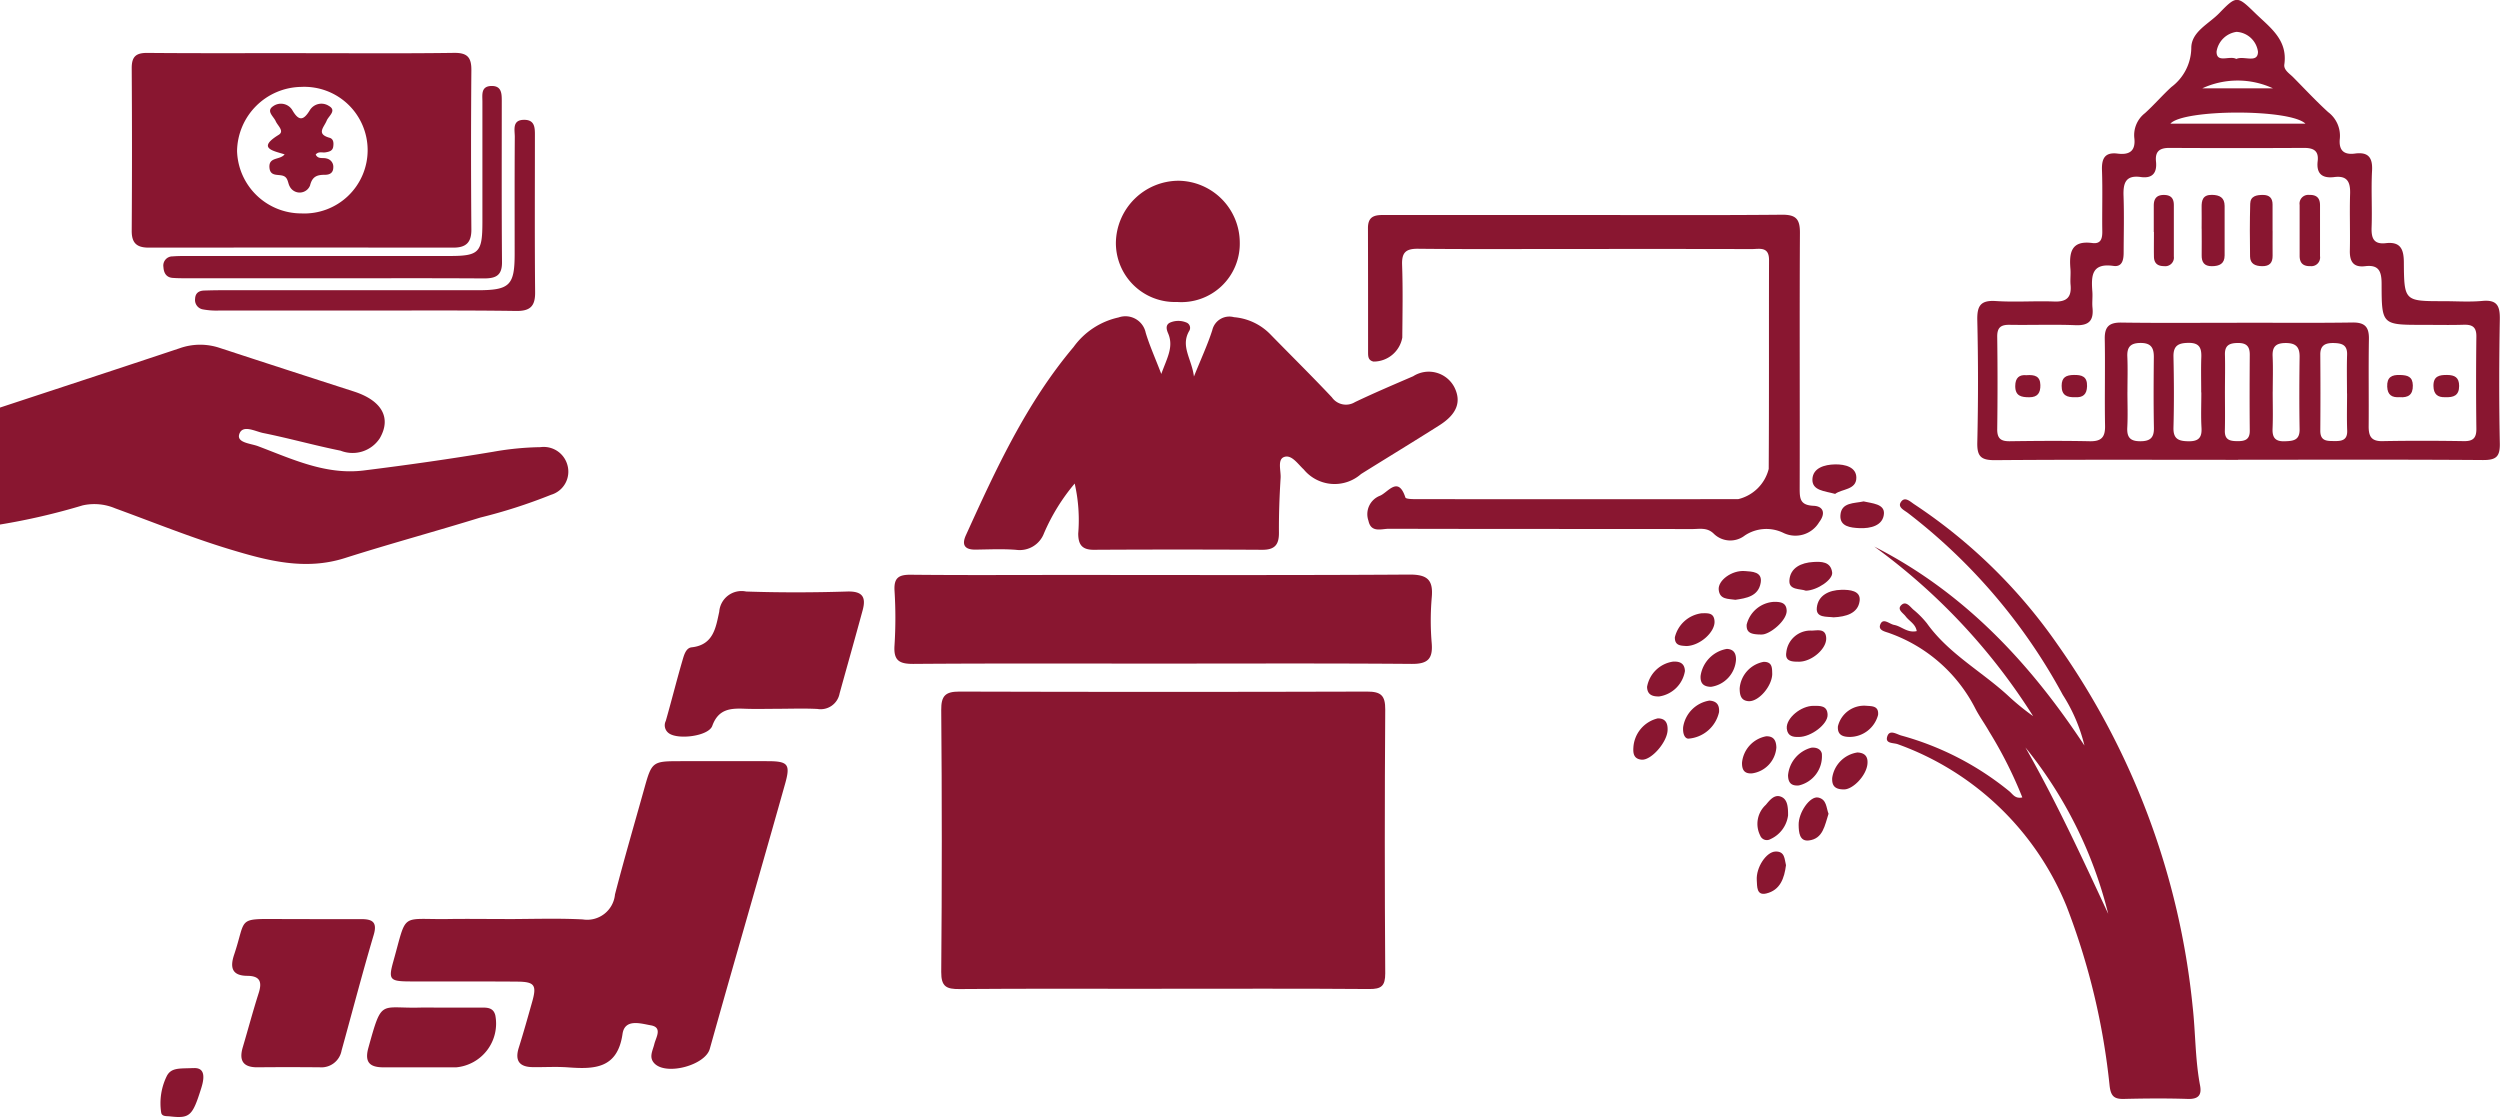 <svg xmlns="http://www.w3.org/2000/svg" xmlns:xlink="http://www.w3.org/1999/xlink" width="150.003" height="67.024" viewBox="0 0 150.003 67.024">
  <defs>
    <clipPath id="clip-path">
      <rect id="長方形_199" data-name="長方形 199" width="150.003" height="67.024" fill="#891630"/>
    </clipPath>
  </defs>
  <g id="グループ_150" data-name="グループ 150" transform="translate(-376 -1958.637)">
    <g id="グループ_108" data-name="グループ 108" transform="translate(376 1958.637)" clip-path="url(#clip-path)">
      <path id="パス_84" data-name="パス 84" d="M0,100.716c3.591-1.184,7.185-2.36,10.772-3.557a3.681,3.681,0,0,1,2.394-.028q4.031,1.32,8.068,2.62c1.677.542,2.264,1.579,1.553,2.807a1.949,1.949,0,0,1-2.349.745c-1.562-.315-3.1-.748-4.662-1.063-.473-.1-1.236-.528-1.422.08-.157.513.7.549,1.129.713,2.046.772,4.067,1.739,6.341,1.457,2.592-.322,5.18-.69,7.756-1.12a17.541,17.541,0,0,1,2.845-.279,1.472,1.472,0,0,1,1.623,1.084,1.446,1.446,0,0,1-.985,1.774,31.921,31.921,0,0,1-4.242,1.366c-2.7.834-5.438,1.575-8.135,2.433-2.381.757-4.649.151-6.876-.522-2.334-.705-4.6-1.626-6.9-2.465a3.215,3.215,0,0,0-1.952-.176A39.319,39.319,0,0,1,0,107.734v-7.018" transform="translate(0 -76.261)" fill="#891630"/>
      <path id="パス_85" data-name="パス 85" d="M277.94,212.343c-4.044,0-8.087-.018-12.13.015-.784.006-1.106-.137-1.1-1.028q.067-7.86,0-15.721c-.006-.838.242-1.1,1.081-1.1q12.237.037,24.474,0c.833,0,1.092.235,1.086,1.081q-.053,7.913,0,15.827c0,.759-.234.945-.965.939-4.15-.032-8.3-.016-12.45-.016" transform="translate(-208.235 -153.013)" fill="#891630"/>
      <path id="パス_86" data-name="パス 86" d="M282.921,92.57c.346-.97.773-1.643.407-2.473-.1-.235-.155-.51.151-.635a1.253,1.253,0,0,1,.938,0,.346.346,0,0,1,.175.528c-.517.916.16,1.658.294,2.719.432-1.076.82-1.909,1.1-2.778a1.05,1.05,0,0,1,1.3-.783,3.445,3.445,0,0,1,2.167,1.011c1.237,1.268,2.5,2.512,3.712,3.8a1.03,1.03,0,0,0,1.383.285c1.149-.549,2.323-1.047,3.492-1.552a1.733,1.733,0,0,1,2.468.652c.439.873.166,1.619-.9,2.295-1.556.987-3.132,1.943-4.695,2.92a2.4,2.4,0,0,1-3.439-.274c-.358-.33-.73-.912-1.18-.747-.412.151-.181.822-.208,1.259-.068,1.1-.109,2.194-.1,3.291.005.72-.262,1.021-1,1.017q-5.059-.029-10.118,0c-.712,0-.923-.327-.925-.975a9.9,9.9,0,0,0-.212-3,11.9,11.9,0,0,0-1.843,2.985,1.555,1.555,0,0,1-1.66.994c-.811-.066-1.632-.024-2.448-.014-.66.008-.837-.292-.575-.868,1.8-3.961,3.618-7.919,6.458-11.288a4.52,4.52,0,0,1,2.7-1.775,1.242,1.242,0,0,1,1.63.924c.23.76.559,1.489.937,2.474" transform="translate(-213.248 -70.117)" fill="#891630"/>
      <path id="パス_87" data-name="パス 87" d="M571.732,27.591c-4.863,0-9.727-.02-14.59.019-.835.006-1.087-.214-1.067-1.06q.085-3.666,0-7.335c-.018-.857.188-1.212,1.109-1.152,1.167.076,2.343-.015,3.513.029.752.028,1.042-.268.974-1-.029-.316.018-.639-.008-.956-.08-.96.029-1.724,1.311-1.554.548.073.61-.308.6-.751-.017-1.2.025-2.411-.018-3.614-.025-.7.166-1.1.941-1,.708.09,1.087-.158,1-.932a1.667,1.667,0,0,1,.638-1.495c.552-.5,1.038-1.067,1.586-1.569a2.97,2.97,0,0,0,1.194-2.337c0-.982,1.047-1.444,1.672-2.089,1.048-1.08,1.082-1.058,2.17,0,.875.851,1.952,1.583,1.741,3.069-.048.334.3.541.525.765.7.708,1.375,1.433,2.106,2.1a1.778,1.778,0,0,1,.7,1.573c-.075.68.2,1.007.906.912.789-.106,1.069.226,1.026,1.023-.061,1.131.014,2.268-.027,3.4-.023.646.117,1.04.857.953.874-.1,1.072.359,1.078,1.142.016,2.339.039,2.339,2.367,2.339.781,0,1.567.057,2.342-.015.882-.082,1.063.295,1.049,1.1-.044,2.48-.05,4.962,0,7.441.017.8-.215,1.011-1.009,1.006-4.9-.036-9.8-.018-14.7-.018m-.062-8.222c2.308,0,4.616.022,6.924-.012.744-.011,1.006.261.993.991-.031,1.736,0,3.474-.015,5.21-.007.593.13.93.821.917,1.633-.031,3.267-.026,4.9,0,.555.008.747-.2.741-.745q-.033-2.764,0-5.529c.008-.581-.248-.726-.771-.709-.816.026-1.633.006-2.45.006-2.439,0-2.461,0-2.465-2.442,0-.728-.135-1.183-.986-1.078-.708.087-.935-.279-.919-.942.026-1.134-.021-2.269.015-3.4.022-.7-.161-1.106-.946-1.006-.717.091-1.089-.19-1-.949.074-.614-.231-.8-.807-.8q-4.048.021-8.1,0c-.6,0-.854.229-.793.821.069.67-.208,1.026-.912.926-.919-.13-1.063.371-1.036,1.134.04,1.133.01,2.268.006,3.4,0,.418-.076.873-.606.8-1.346-.194-1.339.629-1.271,1.552.024.317-.024.64.008.956.078.772-.216,1.081-1.024,1.048-1.312-.054-2.627,0-3.941-.022-.542-.011-.759.163-.751.727q.037,2.764,0,5.529c-.008.563.215.736.753.729,1.6-.022,3.2-.033,4.793,0,.7.016.937-.238.924-.926-.032-1.736.014-3.474-.018-5.21-.014-.739.266-.994,1-.984,2.308.033,4.616.012,6.924.012m-2.137,4.179c0-.708-.019-1.416.006-2.122.019-.551-.121-.857-.76-.851-.6.005-.925.15-.91.831.031,1.415.038,2.831,0,4.245-.02.691.3.82.9.828s.816-.213.782-.808c-.041-.705-.01-1.415-.01-2.122M573.8,23.5c0,.741.023,1.484-.008,2.224-.022.54.17.772.727.753.5-.017.906-.045.895-.721-.025-1.447-.019-2.895,0-4.342.007-.573-.206-.827-.807-.832s-.84.2-.812.8c.032.7.008,1.412.007,2.118m4.455.114c0-.777-.019-1.556.006-2.332.019-.6-.321-.688-.808-.7-.509-.008-.809.14-.8.709q.018,2.279,0,4.559c0,.649.438.608.873.614s.761-.069.74-.629c-.028-.741-.007-1.484-.007-2.226m-13.178-.085c0,.708.029,1.417-.009,2.123-.031.585.168.831.779.828.583,0,.831-.2.819-.8-.027-1.415-.019-2.831-.005-4.247.005-.556-.168-.851-.79-.85-.6,0-.827.234-.8.824.031.706.007,1.415.007,2.123m5.849-.017c0,.778.015,1.557-.005,2.334-.014.551.3.624.746.628s.755-.081.749-.628c-.015-1.521-.01-3.041,0-4.562,0-.475-.178-.7-.69-.7s-.816.12-.8.7c.019.742,0,1.485,0,2.228m4.829-16.089c-.934-.9-7.336-.871-8.1,0Zm-4.146-3.882c.451-.211,1.293.294,1.3-.433a1.375,1.375,0,0,0-1.284-1.192,1.41,1.41,0,0,0-1.2,1.18c-.011.731.79.22,1.182.445M573.815,5.3a5.046,5.046,0,0,0-4.24,0Z" transform="translate(-437.435 0)" fill="#891630"/>
      <path id="パス_88" data-name="パス 88" d="M116.771,223.552c1.56,0,3.124-.059,4.68.02a1.675,1.675,0,0,0,1.931-1.5c.557-2.153,1.182-4.288,1.78-6.431.419-1.5.493-1.562,2.032-1.564,1.773,0,3.547-.005,5.32,0,1.253,0,1.407.176,1.076,1.355-1.071,3.81-2.168,7.614-3.253,11.421q-.639,2.242-1.268,4.488c-.273.974-2.565,1.6-3.3.892-.383-.372-.125-.772-.027-1.182.094-.391.509-1-.208-1.124-.584-.1-1.564-.427-1.7.517-.3,2.081-1.678,2.122-3.26,2.006-.706-.052-1.418-.006-2.127-.015-.8-.009-1.084-.384-.838-1.166.285-.908.542-1.824.8-2.739.289-1.012.157-1.216-.886-1.225-2.163-.019-4.327,0-6.49-.012-1.171-.007-1.255-.122-.948-1.215.838-2.984.375-2.486,3.277-2.529,1.135-.017,2.27,0,3.4,0" transform="translate(-86.482 -168.406)" fill="#891630"/>
      <path id="パス_89" data-name="パス 89" d="M536.008,158.312a25.36,25.36,0,0,0-1.983-3.939c-.279-.492-.618-.953-.87-1.457a9.261,9.261,0,0,0-5.068-4.437c-.276-.113-.765-.164-.591-.559s.543,0,.827.048c.442.082.789.494,1.351.37-.07-.435-.458-.6-.671-.894-.151-.2-.541-.407-.241-.679.271-.245.507.1.7.276a5.5,5.5,0,0,1,.822.829c1.282,1.794,3.221,2.848,4.813,4.29a14.8,14.8,0,0,0,1.562,1.281,36.882,36.882,0,0,0-9.532-10.175c5.375,2.738,9.333,6.965,12.61,11.939a9.987,9.987,0,0,0-1.3-3.043,34.321,34.321,0,0,0-9.294-10.912c-.222-.167-.606-.338-.435-.63.235-.4.568-.056.806.1a31.818,31.818,0,0,1,8.608,8.422,45.533,45.533,0,0,1,8.107,21.721c.177,1.579.148,3.175.446,4.74.11.581-.108.826-.74.805-1.277-.042-2.556-.031-3.833,0-.564.012-.776-.15-.852-.763a41.667,41.667,0,0,0-2.584-10.791,17.229,17.229,0,0,0-10.122-9.727c-.262-.1-.8-.015-.63-.49.144-.411.574-.1.837-.032a17.631,17.631,0,0,1,6.471,3.337c.208.165.343.469.781.377m.193-3c1.846,3.242,3.4,6.613,4.967,9.982a25.619,25.619,0,0,0-4.967-9.982" transform="translate(-414.668 -110.471)" fill="#891630"/>
      <path id="パス_90" data-name="パス 90" d="M47.236,14.889c3.049,0,6.1.025,9.145-.017.809-.011,1.044.282,1.038,1.044q-.039,4.777,0,9.554c.006.782-.325,1.087-1.074,1.087q-9.146-.008-18.291,0c-.711,0-1.02-.274-1.015-1.01q.032-4.883,0-9.766c0-.694.262-.913.946-.907,3.084.028,6.168.012,9.252.012m-.027,9.618a3.8,3.8,0,1,0,0-7.591,3.909,3.909,0,0,0-3.85,3.845,3.858,3.858,0,0,0,3.853,3.746" transform="translate(-29.136 -11.699)" fill="#891630"/>
      <path id="パス_91" data-name="パス 91" d="M267.579,166.928c-4.965,0-9.93-.019-14.894.018-.861.006-1.209-.2-1.144-1.114a26.2,26.2,0,0,0,0-3.29c-.042-.77.26-.953.979-.946,3.085.032,6.17.013,9.256.013,6.88,0,13.76.023,20.639-.023,1.085-.007,1.463.3,1.36,1.381a16.107,16.107,0,0,0,0,2.758c.071.928-.251,1.229-1.2,1.221-5-.04-10-.019-15-.019" transform="translate(-197.869 -127.111)" fill="#891630"/>
      <path id="パス_92" data-name="パス 92" d="M397.666,60.406c3.939,0,7.878.02,11.817-.017.832-.008,1.094.237,1.09,1.08-.029,5.1,0,10.2-.015,15.3,0,.645.007,1.049.838,1.085.584.026.737.453.33.983a1.654,1.654,0,0,1-2.142.644,2.334,2.334,0,0,0-2.317.153,1.415,1.415,0,0,1-1.858-.1c-.4-.4-.855-.284-1.3-.285-6.068-.009-12.136,0-18.2-.017-.441,0-1.07.259-1.224-.478a1.185,1.185,0,0,1,.68-1.5c.488-.191,1.1-1.232,1.535.1.033.1.459.1.7.1q9.634.008,19.269,0A2.483,2.483,0,0,0,408.7,75.64c.026-4.18.008-8.36.019-12.54,0-.826-.586-.649-1.044-.65-3.62-.01-7.239-.006-10.858-.006-3.052,0-6.1.02-9.155-.013-.744-.008-.985.228-.959.97.052,1.451.023,2.9.012,4.357a1.75,1.75,0,0,1-1.726,1.442c-.335-.071-.327-.332-.328-.576,0-2.48,0-4.959-.007-7.439,0-.8.53-.781,1.087-.781q5.961,0,11.923,0" transform="translate(-302.575 -47.505)" fill="#891630"/>
      <path id="パス_93" data-name="パス 93" d="M193.7,173.4c-.638,0-1.276.02-1.913-.005-.856-.034-1.584.009-1.95,1.027-.223.619-2.044.847-2.6.448a.586.586,0,0,1-.19-.744c.34-1.188.639-2.388.984-3.574.1-.329.2-.8.568-.842,1.323-.142,1.451-1.211,1.655-2.13a1.341,1.341,0,0,1,1.614-1.218c2.017.067,4.04.064,6.057,0,.922-.029,1.15.329.934,1.123-.452,1.666-.923,3.327-1.383,4.99a1.156,1.156,0,0,1-1.331.933c-.813-.042-1.629-.01-2.444-.009" transform="translate(-147.099 -130.87)" fill="#891630"/>
      <path id="パス_94" data-name="パス 94" d="M69.942,258.469c1.027,0,2.055,0,3.082,0,.645,0,1,.148.758.952-.682,2.3-1.286,4.621-1.926,6.932a1.229,1.229,0,0,1-1.307,1.007c-1.24-.011-2.48-.013-3.72,0-.879.011-1.141-.395-.9-1.206.321-1.083.611-2.177.955-3.253.214-.67.074-1.024-.682-1.029-.921-.006-1.053-.494-.793-1.269.764-2.276.1-2.146,2.939-2.139.531,0,1.063,0,1.594,0" transform="translate(-51.361 -203.321)" fill="#891630"/>
      <path id="パス_95" data-name="パス 95" d="M317.489,58.111a3.539,3.539,0,0,1-3.659-3.586,3.776,3.776,0,0,1,3.745-3.688,3.722,3.722,0,0,1,3.688,3.718,3.506,3.506,0,0,1-3.774,3.555" transform="translate(-246.875 -39.992)" fill="#891630"/>
      <path id="パス_96" data-name="パス 96" d="M56.093,35.7q-4.363,0-8.726,0c-.284,0-.568,0-.851-.021-.4-.026-.543-.307-.563-.651a.549.549,0,0,1,.552-.641c.318-.025.638-.023.957-.023H63.1c1.794,0,1.991-.2,1.992-2.036,0-2.408,0-4.816,0-7.224,0-.413-.1-.93.548-.941.614-.01.613.474.614.908,0,3.222-.013,6.445.014,9.667.007.851-.432.977-1.137.972-3.015-.02-6.03-.009-9.045-.008" transform="translate(-36.147 -19.004)" fill="#891630"/>
      <path id="パス_97" data-name="パス 97" d="M65,45.1q-4.363,0-8.726,0a4.455,4.455,0,0,1-.948-.072.57.57,0,0,1-.457-.63c.013-.358.237-.491.557-.5s.638-.018.957-.018q7.715,0,15.431,0c1.94,0,2.229-.291,2.229-2.193,0-2.337-.007-4.674.008-7.011,0-.42-.171-1.023.567-1.02.671,0,.64.531.64,1,0,3.116-.017,6.233.013,9.349.008.826-.291,1.127-1.12,1.119C71.1,45.08,68.051,45.1,65,45.1" transform="translate(-43.163 -26.466)" fill="#891630"/>
      <path id="パス_98" data-name="パス 98" d="M107.549,283.311c.884,0,1.768,0,2.652,0,.347,0,.626.07.724.461a2.636,2.636,0,0,1-2.35,3.124c-1.45,0-2.9,0-4.349,0-.824,0-1.162-.29-.916-1.176.821-2.957.678-2.35,3.073-2.409.389-.01.778,0,1.167,0Z" transform="translate(-81.206 -222.854)" fill="#891630"/>
      <path id="パス_99" data-name="パス 99" d="M47.079,300.384c.637-.052.745.4.495,1.194-.527,1.675-.678,1.838-1.885,1.7-.205-.023-.483.021-.522-.236a3.688,3.688,0,0,1,.32-2.147c.264-.568.8-.477,1.592-.515" transform="translate(-35.497 -236.294)" fill="#891630"/>
      <path id="パス_100" data-name="パス 100" d="M511.075,132.367c-.635-.177-1.4-.191-1.366-.891.035-.666.719-.868,1.36-.88.607-.011,1.276.166,1.276.8,0,.735-.863.665-1.27.969" transform="translate(-400.962 -102.732)" fill="#891630"/>
      <path id="パス_101" data-name="パス 101" d="M459.35,203.782a1.911,1.911,0,0,1,1.466-1.75c.463,0,.6.289.587.7-.02.727-.987,1.836-1.567,1.778-.482-.048-.505-.407-.486-.723" transform="translate(-361.345 -158.929)" fill="#891630"/>
      <path id="パス_102" data-name="パス 102" d="M496.038,225.03a1.817,1.817,0,0,1-1.056,1.427.428.428,0,0,1-.62-.221,1.546,1.546,0,0,1,.344-1.838c.221-.268.493-.617.863-.5.417.131.474.569.468,1.134" transform="translate(-388.751 -176.11)" fill="#891630"/>
      <path id="パス_103" data-name="パス 103" d="M517.608,200.348c-.427,0-.773-.105-.73-.64a1.615,1.615,0,0,1,1.717-1.228c.342.025.741.007.692.547a1.769,1.769,0,0,1-1.68,1.321" transform="translate(-406.6 -156.131)" fill="#891630"/>
      <path id="パス_104" data-name="パス 104" d="M503.216,200.355c-.336.021-.68-.041-.723-.5-.057-.615.844-1.374,1.619-1.364.38,0,.82-.025.83.545.01.553-.977,1.321-1.726,1.323" transform="translate(-395.284 -156.14)" fill="#891630"/>
      <path id="パス_105" data-name="パス 105" d="M480.384,183.117a1.752,1.752,0,0,1-1.506,1.651c-.428-.012-.646-.193-.62-.653a1.92,1.92,0,0,1,1.576-1.623c.4.017.55.256.549.625" transform="translate(-376.221 -143.557)" fill="#891630"/>
      <path id="パス_106" data-name="パス 106" d="M473.651,199.312c-.21-.01-.341-.284-.309-.694a1.9,1.9,0,0,1,1.572-1.589c.444.027.612.263.582.689a2.039,2.039,0,0,1-1.845,1.594" transform="translate(-372.351 -154.992)" fill="#891630"/>
      <path id="パス_107" data-name="パス 107" d="M507.631,225.253c-.23.7-.328,1.5-1.186,1.6-.559.064-.6-.495-.607-.921-.021-.754.682-1.76,1.174-1.655.517.111.477.617.619.973" transform="translate(-397.917 -176.424)" fill="#891630"/>
      <path id="パス_108" data-name="パス 108" d="M511.945,167.521c-.411-.057-1.077.05-1.011-.579.079-.752.744-1.055,1.47-1.072.5-.012,1.174.045,1.1.659-.092.76-.826.955-1.559.992" transform="translate(-401.923 -130.48)" fill="#891630"/>
      <path id="パス_109" data-name="パス 109" d="M518.966,141.008c.509.121,1.27.146,1.223.747-.056.707-.8.889-1.47.858-.533-.025-1.188-.094-1.141-.777.054-.784.827-.7,1.388-.827" transform="translate(-407.151 -110.924)" fill="#891630"/>
      <path id="パス_110" data-name="パス 110" d="M503.114,179.144c-.4,0-.88.008-.789-.553a1.458,1.458,0,0,1,1.528-1.313c.346-.007.844-.148.866.454.024.64-.855,1.392-1.6,1.411" transform="translate(-395.145 -139.441)" fill="#891630"/>
      <path id="パス_111" data-name="パス 111" d="M471.7,174.421c-.3-.028-.692,0-.68-.526a1.9,1.9,0,0,1,1.615-1.441c.341,0,.734-.054.765.479.038.646-.873,1.477-1.7,1.488" transform="translate(-370.526 -135.658)" fill="#891630"/>
      <path id="パス_112" data-name="パス 112" d="M484.348,162.306c-.445-.068-.941-.008-1-.605-.056-.552.782-1.182,1.57-1.12.422.033,1.066.032.948.707-.141.812-.868.923-1.517,1.018" transform="translate(-380.223 -126.317)" fill="#891630"/>
      <path id="パス_113" data-name="パス 113" d="M464.763,186.061c.4-.022.7.09.719.565a1.843,1.843,0,0,1-1.549,1.525c-.4.008-.711-.1-.723-.574a1.851,1.851,0,0,1,1.553-1.515" transform="translate(-364.384 -146.363)" fill="#891630"/>
      <path id="パス_114" data-name="パス 114" d="M492.117,171.222c-.632,0-.928-.1-.9-.594a1.792,1.792,0,0,1,1.645-1.367c.365,0,.735.032.755.52.024.6-1.012,1.448-1.5,1.44" transform="translate(-386.415 -133.15)" fill="#891630"/>
      <path id="パス_115" data-name="パス 115" d="M504.889,210.656a1.791,1.791,0,0,1-1.384,1.868c-.461.038-.64-.173-.646-.611a1.885,1.885,0,0,1,1.4-1.655c.476-.039.62.229.633.4" transform="translate(-395.574 -165.396)" fill="#891630"/>
      <path id="パス_116" data-name="パス 116" d="M516,213.832c-.584,0-.719-.268-.7-.686a1.8,1.8,0,0,1,1.516-1.531c.43.022.639.23.6.679-.062.718-.886,1.552-1.42,1.538" transform="translate(-405.366 -166.466)" fill="#891630"/>
      <path id="パス_117" data-name="パス 117" d="M504.225,159.74c-.347-.13-1.027-.022-.992-.614.046-.776.732-1.068,1.429-1.108.463-.026,1.056-.043,1.138.631.052.427-.894,1.071-1.576,1.091" transform="translate(-395.868 -124.297)" fill="#891630"/>
      <path id="パス_118" data-name="パス 118" d="M491.21,186.865c-.022.74-.823,1.665-1.424,1.623-.475-.033-.526-.4-.53-.766a1.761,1.761,0,0,1,1.443-1.594c.531,0,.5.381.511.738" transform="translate(-384.874 -146.417)" fill="#891630"/>
      <path id="パス_119" data-name="パス 119" d="M490.525,209.3c-.468.038-.619-.208-.611-.638a1.783,1.783,0,0,1,1.45-1.586c.474-.013.6.283.611.674a1.693,1.693,0,0,1-1.45,1.55" transform="translate(-385.391 -162.898)" fill="#891630"/>
      <path id="パス_120" data-name="パス 120" d="M495.81,240.3c-.1.776-.341,1.5-1.189,1.7-.588.136-.539-.43-.564-.791-.054-.768.57-1.711,1.123-1.727.572-.017.535.452.63.82" transform="translate(-388.648 -188.389)" fill="#891630"/>
      <path id="パス_121" data-name="パス 121" d="M619.159,56.828c0-.424.008-.848,0-1.271s.064-.766.621-.757c.464.008.756.164.759.664q.006,1.483,0,2.966c0,.508-.313.648-.769.65s-.616-.241-.608-.663c.009-.53,0-1.059,0-1.589" transform="translate(-487.059 -43.108)" fill="#891630"/>
      <path id="パス_122" data-name="パス 122" d="M634.106,56.979c0,.493-.006.985,0,1.478.007.435-.181.645-.631.639-.407-.006-.715-.136-.722-.58-.017-1.055-.019-2.11.009-3.165.012-.463.374-.529.76-.53s.582.184.581.574q0,.792,0,1.583" transform="translate(-497.747 -43.125)" fill="#891630"/>
      <path id="パス_123" data-name="パス 123" d="M605.714,57.049c0-.53,0-1.06,0-1.59,0-.429.191-.649.649-.633.417.015.555.245.555.613q0,1.537,0,3.075a.517.517,0,0,1-.586.582c-.392,0-.6-.175-.608-.563-.009-.495,0-.989,0-1.484h-.005" transform="translate(-476.485 -43.128)" fill="#891630"/>
      <path id="パス_124" data-name="パス 124" d="M647.948,57.021c0,.492,0,.983,0,1.474a.523.523,0,0,1-.568.6c-.445.014-.655-.184-.655-.619,0-1.018,0-2.036,0-3.055a.522.522,0,0,1,.569-.6c.446-.015.654.183.654.618q0,.79,0,1.58" transform="translate(-508.744 -43.126)" fill="#891630"/>
      <path id="パス_125" data-name="パス 125" d="M672.116,106.775c-.462.036-.738-.12-.757-.631-.021-.571.273-.72.781-.7.434.015.747.09.757.627.01.568-.282.74-.781.707" transform="translate(-528.124 -82.945)" fill="#891630"/>
      <path id="パス_126" data-name="パス 126" d="M685.1,106.787c-.464.021-.708-.177-.717-.67-.01-.594.347-.669.82-.664.456.005.721.148.721.661,0,.588-.349.691-.825.673" transform="translate(-538.373 -82.955)" fill="#891630"/>
      <path id="パス_127" data-name="パス 127" d="M567.435,105.49c.483-.036.819.051.83.59.009.463-.156.735-.665.734-.466,0-.844-.066-.843-.667,0-.507.248-.7.678-.656" transform="translate(-445.84 -82.978)" fill="#891630"/>
      <path id="パス_128" data-name="パス 128" d="M580.614,106.781c-.482.019-.818-.1-.812-.682,0-.517.273-.642.725-.651.487-.01.817.09.8.675-.012.494-.249.692-.715.658" transform="translate(-456.101 -82.95)" fill="#891630"/>
      <path id="パス_129" data-name="パス 129" d="M78.216,32.26c.144.293.437.164.654.233a.507.507,0,0,1,.4.544c-.007.321-.217.43-.488.433-.457,0-.768.074-.906.64a.669.669,0,0,1-1.213.072c-.138-.228-.089-.569-.439-.662-.312-.083-.752.046-.786-.5-.039-.638.636-.424.912-.777-.717-.22-1.655-.373-.356-1.171.361-.222-.062-.547-.179-.817-.125-.289-.594-.609-.154-.9a.8.8,0,0,1,1.138.214c.4.7.682.658,1.073.01a.815.815,0,0,1,1.136-.24c.485.277-.021.6-.134.882-.162.4-.646.8.175,1.029.246.07.249.328.216.539-.041.255-.25.3-.474.336-.191.027-.414-.073-.576.13" transform="translate(-59.272 -22.982)" fill="#891630"/>
    </g>
  </g>
</svg>
